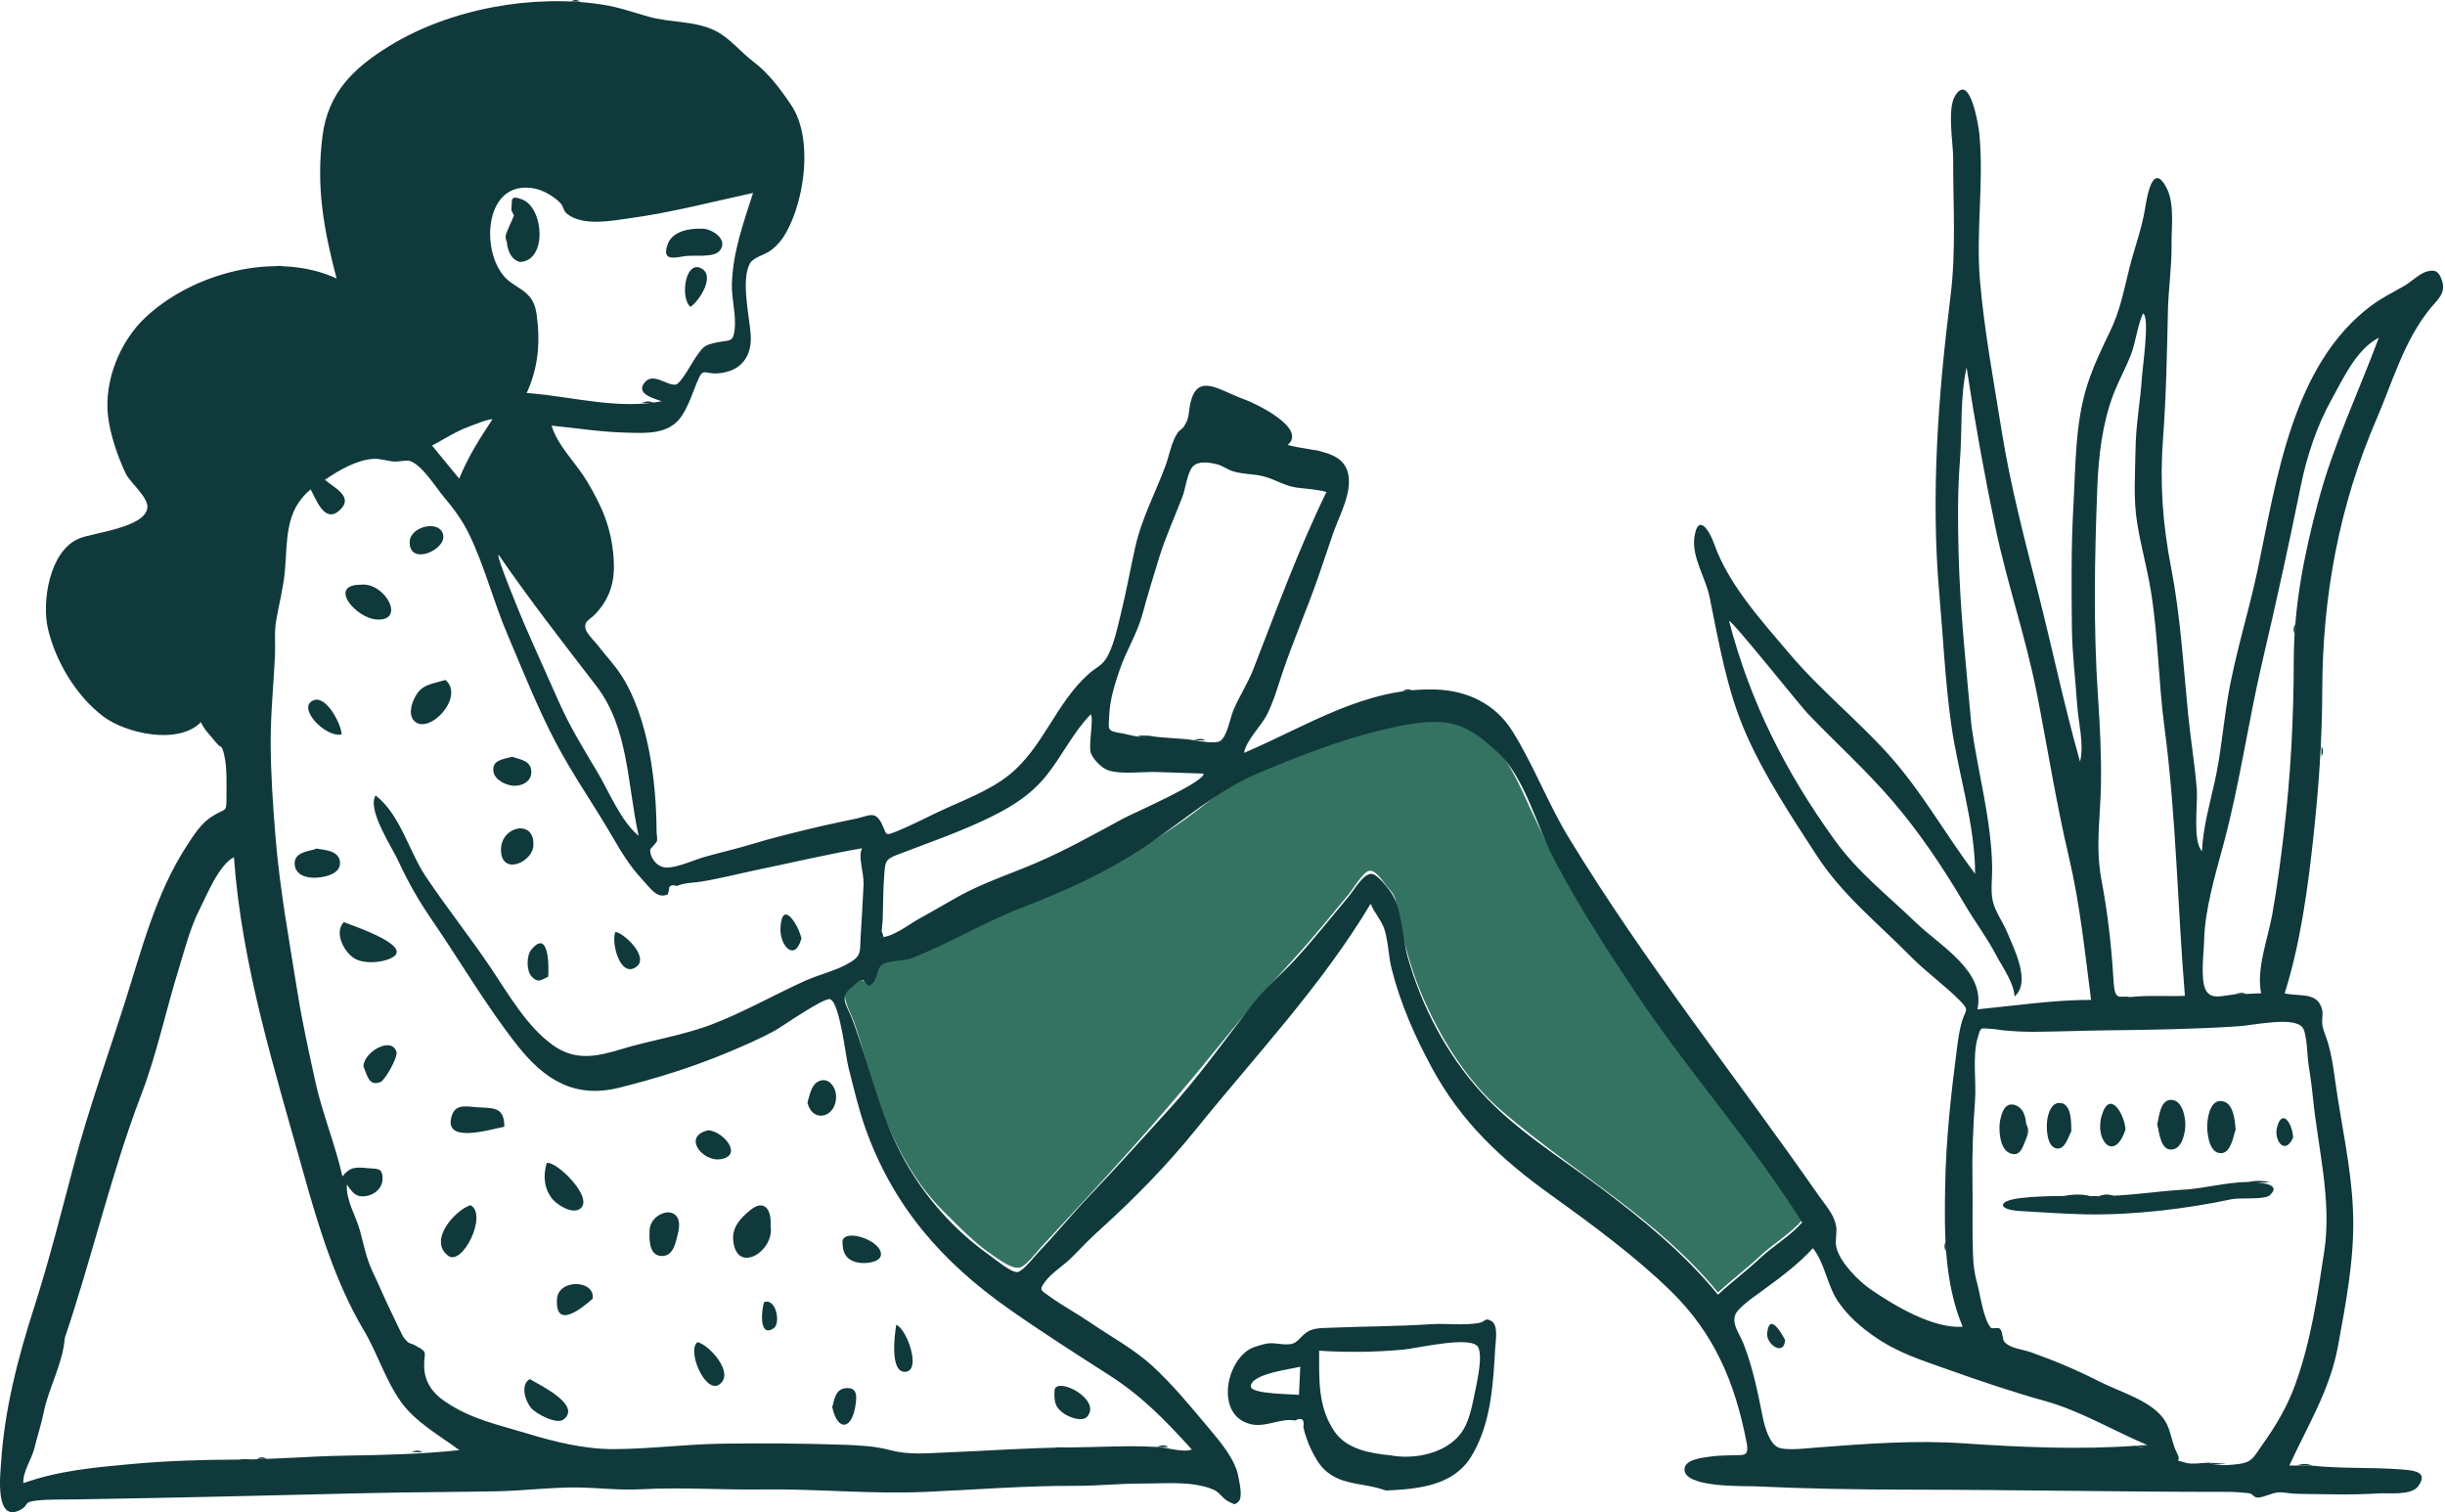 <svg width="249" height="154" viewBox="0 0 249 154" fill="none" xmlns="http://www.w3.org/2000/svg">
<path fill-rule="evenodd" clip-rule="evenodd" d="M183.538 124.258C182.359 125.621 180.618 126.633 179.283 127.879C177.88 129.188 176.358 130.332 174.961 131.626C168.799 124.094 160.357 119.476 153.045 113.226C149.578 110.263 147.024 106.244 145.154 102.119C144.196 100.005 143.488 97.829 142.934 95.576C142.685 94.561 142.441 93.55 142.277 92.522C142.08 91.276 142.029 91.17 141.189 90.198C140.827 89.779 140.126 88.557 139.418 88.692C138.821 88.805 137.731 90.62 137.354 91.069C135.542 93.225 133.785 95.447 131.877 97.519C128.958 100.691 126.301 103.812 123.591 107.174C118.047 114.051 112.067 120.526 106.033 126.997C105.585 127.477 104.542 128.884 103.899 129.074C103.117 129.303 101.846 128.344 101.059 127.808C99.158 126.515 97.66 124.913 96.036 123.309C92.865 120.18 90.718 115.787 89.274 111.608C88.41 109.106 87.848 106.513 86.955 104.019C86.584 102.98 85.741 101.703 86.169 100.798C86.296 100.528 87.107 99.811 87.393 99.757C87.731 99.692 88.295 100.155 88.413 100.123C89.535 99.816 88.912 98.642 89.58 98.01C89.958 97.651 91.882 97.704 92.457 97.506C94.558 96.786 96.443 95.411 98.429 94.59C106.744 91.155 115.16 87.813 122.338 82.204C124.2 80.749 125.437 79.656 127.658 78.716C129.903 77.766 132.16 76.918 134.45 76.089C136.471 75.357 138.503 74.672 140.59 74.147C142.848 73.58 146.05 72.861 148.305 73.592C152.735 75.026 154.165 78.675 155.929 82.525C158.315 87.734 161.201 92.663 164.329 97.457C170.346 106.681 177.665 114.959 183.538 124.258Z" fill="#347362"/>
<path fill-rule="evenodd" clip-rule="evenodd" d="M50.146 42.709C49.902 42.585 47.999 43.36 47.68 43.478C46.404 43.952 45.202 44.738 44 45.378C44.921 46.499 45.843 47.62 46.764 48.742C47.667 46.527 48.827 44.7 50.146 42.709ZM50.774 56.489C50.461 56.524 53.107 62.883 53.416 63.597C54.54 66.194 55.721 68.765 56.86 71.355C57.964 73.866 59.364 76.175 60.775 78.52C61.981 80.525 63.223 83.637 65.043 85.123C63.894 80.024 64.045 74.162 60.748 69.881C57.331 65.443 53.953 61.109 50.774 56.489ZM183.537 124.484C178.431 116.398 172.039 109.245 166.715 101.304C163.733 96.857 160.831 92.353 158.322 87.62C156.496 84.177 155.362 79.264 152.542 76.632C151.3 75.473 149.972 74.337 148.305 73.818C146.024 73.107 142.882 73.812 140.59 74.374C136.319 75.421 132.147 77.047 128.101 78.755C123.997 80.487 120.496 83.599 116.789 86.099C112.811 88.781 108.506 90.735 104.05 92.445C100.17 93.935 96.718 96.073 92.859 97.572C92.09 97.87 90.521 97.826 89.876 98.216C89.18 98.635 89.454 99.874 88.61 100.331C88.23 100.537 88.103 99.79 87.81 99.802C87.453 99.817 87.127 100.236 86.782 100.502C85.38 101.584 86.239 102.306 86.794 103.795C88.605 108.647 89.578 113.583 92.119 118.163C94.209 121.928 97.2 125.302 100.721 127.794C101.257 128.174 103.003 129.643 103.632 129.545C104.198 129.458 105.349 127.953 105.74 127.544C107.513 125.69 109.134 123.695 110.906 121.838C113.645 118.968 116.281 116.021 118.939 113.111C122.024 109.734 124.754 105.907 127.533 102.298C128.811 100.638 130.456 99.285 131.877 97.746C133.788 95.676 135.542 93.451 137.354 91.295C137.902 90.643 138.821 88.974 139.673 88.993C140.27 89.007 141.322 90.413 141.635 90.853C142.796 92.491 142.79 95.448 143.368 97.492C144.776 102.477 147.316 107.345 150.8 111.191C154.264 115.016 158.701 117.736 162.798 120.81C167.236 124.141 171.441 127.55 174.961 131.852C176.358 130.559 177.88 129.414 179.282 128.105C180.618 126.859 182.359 125.847 183.537 124.484ZM117.81 147.36C118.803 147.37 120.484 147.981 121.372 147.613C118.738 144.698 116.319 142.197 112.986 140.062C109.528 137.845 106.081 135.648 102.722 133.284C95.952 128.519 90.973 122.869 88.145 114.934C87.417 112.891 86.929 110.748 86.396 108.647C86.109 107.516 85.537 102.224 84.567 101.767C83.992 101.496 79.665 104.537 78.98 104.916C77.377 105.802 75.768 106.49 74.111 107.183C70.549 108.675 66.877 109.812 63.1 110.762C58.572 111.901 55.487 110.017 52.682 106.457C49.499 102.419 46.854 97.863 43.944 93.623C42.621 91.694 41.525 89.768 40.547 87.641C39.908 86.249 37.371 82.494 38.248 81.011C40.748 82.915 41.648 86.7 43.352 89.25C45.475 92.427 47.868 95.422 50.002 98.597C51.796 101.266 53.627 104.5 56.279 106.419C58.611 108.107 60.826 107.588 63.336 106.829C66.378 105.91 69.531 105.457 72.513 104.317C75.739 103.084 78.791 101.334 81.939 99.907C83.406 99.241 85.163 98.863 86.546 98.033C87.738 97.319 87.56 96.942 87.647 95.42C87.75 93.645 87.868 91.868 87.946 90.091C87.999 88.897 87.353 87.279 87.791 86.387C84.218 87.007 80.725 87.837 77.177 88.571C75.234 88.973 73.36 89.47 71.398 89.785C70.65 89.906 69.627 89.902 68.957 90.228C68.422 90.075 68.15 90.172 68.14 90.521C68.114 90.71 68.074 90.897 68.018 91.08C66.922 91.578 66.285 90.509 65.335 89.484C64.162 88.218 63.284 86.793 62.423 85.305C60.499 81.98 58.282 78.853 56.502 75.434C54.688 71.949 53.214 68.218 51.675 64.602C50.264 61.285 49.361 57.697 47.801 54.458C47.105 53.012 46.223 51.817 45.193 50.596C44.343 49.588 43.035 47.414 41.766 46.951C41.431 46.828 40.552 47.034 40.17 47.007C39.41 46.953 38.733 46.674 37.956 46.735C36.272 46.867 34.436 47.931 33.091 48.867C33.96 49.642 36.135 50.584 34.573 51.981C33.057 53.336 32.219 50.905 31.641 49.839C28.916 52.077 29.31 55.161 28.996 58.322C28.831 59.973 28.399 61.598 28.12 63.223C27.919 64.393 28.06 65.603 28.002 66.798C27.856 69.833 27.551 72.738 27.565 75.731C27.581 78.93 27.799 82.019 28.055 85.195C28.486 90.541 29.473 95.889 30.32 101.193C30.796 104.175 31.448 107.071 32.081 110.005C32.799 113.334 34.128 116.487 34.873 119.807C35.632 118.842 36.203 118.838 37.431 118.965C38.375 119.064 39.009 118.839 38.954 120.15C38.918 121 38.168 121.649 37.338 121.798C36.256 121.991 35.889 121.451 35.331 120.632C35.2 122.184 36.244 123.807 36.657 125.323C37.048 126.759 37.307 128.167 37.963 129.542C38.604 130.884 39.152 132.207 39.801 133.535C40.099 134.146 40.378 134.767 40.68 135.377C40.833 135.686 41.013 136.111 41.24 136.371C41.775 136.981 41.69 136.686 42.315 137.033C43.678 137.79 43.166 137.601 43.198 139.164C43.229 140.706 44.02 141.839 45.288 142.706C47.978 144.545 50.632 145.057 53.69 145.986C56.54 146.852 59.541 147.595 62.559 147.578C66.254 147.557 69.901 147.072 73.597 147.023C77.674 146.969 81.79 146.992 85.859 147.132C87.535 147.19 89.092 147.265 90.71 147.693C92.589 148.19 94.407 147.993 96.344 147.918C100.476 147.757 104.75 147.437 108.828 147.409C111.765 147.388 114.863 147.183 117.81 147.36ZM224.956 148.962C225.691 149.35 227.338 149.19 228.076 149.083C229.377 148.893 229.516 148.377 230.342 147.217C231.762 145.22 232.916 143.307 233.752 140.993C235.351 136.564 236.005 132.033 236.707 127.4C237.487 122.253 236.062 116.917 235.552 111.804C235.435 110.631 235.275 109.469 235.089 108.305C234.979 107.609 234.95 105.241 234.492 104.639C233.612 103.481 229.52 104.415 227.911 104.52C223.42 104.813 218.9 104.882 214.412 104.932C212.019 104.96 209.612 105.06 207.243 105.078C206.154 105.087 205.09 105.033 203.998 104.927C203.633 104.892 203.276 104.808 202.908 104.787C201.648 104.718 201.743 104.535 201.417 105.651C200.847 107.605 201.286 110.092 201.136 112.12C200.936 114.831 200.827 117.581 200.877 120.297C200.923 122.808 200.837 125.312 200.931 127.828C200.97 128.87 201.084 129.72 201.359 130.715C201.67 131.84 202.011 134.468 202.785 135.246C202.873 135.335 203.531 135.128 203.706 135.349C203.975 135.689 203.926 136.409 204.11 136.628C204.708 137.34 205.944 137.396 206.84 137.716C209.3 138.593 211.556 139.545 213.874 140.728C215.945 141.784 219.285 142.684 220.53 144.768C221.101 145.724 221.178 146.984 221.703 147.97C222.301 149.093 221.105 148.506 222.569 148.962C223.229 149.167 224.28 148.962 224.956 148.962ZM6.598 136.259C6.412 138.852 4.951 141.323 4.442 143.873C4.204 145.067 3.801 146.241 3.521 147.428C3.253 148.567 2.283 149.915 2.382 151.042C5.959 149.768 9.582 149.447 13.321 149.103C16.864 148.778 20.608 148.648 24.122 148.646C27.702 148.644 31.531 148.295 35.218 148.241C39.073 148.184 42.987 148.084 46.787 147.684C44.8 146.213 42.314 144.831 40.847 142.783C39.252 140.557 38.423 137.769 37.02 135.42C34.204 130.707 32.413 124.859 30.937 119.564C27.957 108.874 24.626 98.382 23.823 87.294C22.296 88.077 21.083 91.112 20.318 92.624C19.342 94.553 18.831 96.645 18.196 98.696C16.889 102.921 15.985 107.301 14.384 111.486C11.326 119.485 9.36 128.104 6.598 136.259ZM200.78 73.958C201.442 78.739 202.829 83.582 202.883 88.42C202.894 89.484 202.714 90.667 202.936 91.716C203.173 92.837 203.943 93.827 204.388 94.892C205.094 96.583 206.883 100.048 205.158 101.48C205.123 100.121 203.879 98.395 203.253 97.206C202.308 95.415 201.067 93.778 200.044 92.031C197.901 88.375 195.499 84.798 192.737 81.575C190.048 78.436 186.947 75.651 184.095 72.662C183.238 71.763 176.363 63.118 176.089 63.239C178.222 71.463 181.847 78.619 186.808 85.504C189.241 88.88 192.16 91.101 195.121 93.961C197.587 96.342 202.234 98.889 201.382 102.791C205.236 102.42 209.066 101.828 212.955 101.828C212.316 96.905 211.826 92.06 210.684 87.218C209.387 81.72 208.509 76.057 207.412 70.51C206.293 64.848 204.394 59.365 203.212 53.713C202.081 48.301 201.109 42.898 200.28 37.426C199.595 40.458 199.848 43.789 199.604 46.883C199.356 50.044 199.38 53.147 199.463 56.326C199.616 62.232 200.245 68.066 200.78 73.958ZM217.483 45.801C217.505 43.273 217.995 40.78 218.146 38.258C218.192 37.484 218.963 32.205 218.244 31.93C217.653 33.218 217.515 34.867 216.979 36.219C216.442 37.57 215.725 38.857 215.21 40.217C214.096 43.163 213.711 46.497 213.591 49.63C213.319 56.715 213.179 63.785 213.655 70.871C213.859 73.908 214.016 76.95 213.96 79.993C213.899 83.341 213.386 86.248 214.008 89.569C214.625 92.857 215.012 96.132 215.217 99.469C215.362 101.811 215.419 101.645 217.654 101.48C219.267 101.361 220.896 101.488 222.511 101.414C221.756 92.287 221.632 83.141 220.426 74.049C219.81 69.41 219.794 64.705 219.029 60.083C218.649 57.788 218.012 55.538 217.645 53.24C217.252 50.772 217.446 48.288 217.483 45.801ZM54.095 40.057C58.397 40.43 62.972 41.716 67.381 40.867C66.654 40.572 64.752 40.166 65.608 39.005C66.479 37.823 67.945 39.322 68.813 39.167C69.348 39.072 70.531 36.834 70.861 36.371C71.61 35.318 71.7 35.135 73.046 34.865C74.35 34.604 74.646 34.887 74.811 33.59C75.001 32.099 74.485 30.423 74.536 28.898C74.646 25.615 75.705 22.736 76.691 19.648C72.503 20.559 68.408 21.64 64.127 22.227C62.296 22.478 59.449 23.057 57.786 21.812C57.353 21.489 57.423 21.052 57.069 20.677C56.475 20.048 55.375 19.397 54.533 19.218C49.354 18.115 48.849 25.498 51.444 28.261C52.094 28.954 52.998 29.296 53.664 29.93C54.553 30.776 54.626 31.667 54.755 32.959C54.998 35.38 54.668 37.811 53.635 40.027L54.095 40.057ZM116.946 74.914C118.475 75.204 120.071 75.138 121.603 75.385C122.148 75.473 123.781 75.78 124.26 75.462C124.991 74.975 125.251 73.192 125.597 72.362C126.205 70.901 127.065 69.627 127.645 68.14C130.014 62.066 132.224 55.967 135.09 50.1C133.991 49.814 133.148 49.803 132.041 49.655C130.888 49.502 129.842 48.82 128.742 48.527C127.697 48.248 126.601 48.319 125.565 47.995C124.994 47.817 124.504 47.421 123.942 47.282C123.045 47.062 121.998 46.933 121.465 47.522C120.918 48.125 120.726 49.781 120.429 50.561C119.637 52.639 118.716 54.645 118.053 56.77C117.454 58.688 116.885 60.585 116.358 62.519C115.801 64.562 114.703 66.245 114.035 68.197C113.526 69.682 113.046 71.2 112.97 72.783C112.896 74.329 112.671 74.427 114.216 74.674C114.996 74.798 116.212 75.262 116.946 74.914ZM217.543 147.229C217.941 147.415 218.316 147.39 218.669 147.155C215.216 145.697 211.858 143.675 208.256 142.674C204.878 141.736 201.594 140.615 198.339 139.459C195.694 138.52 193.316 137.789 190.925 136.137C189.473 135.134 188.184 134.006 187.187 132.54C186.076 130.908 185.829 128.586 184.627 127.116C183.003 128.899 181.097 130.248 179.176 131.665C178.512 132.155 176.918 133.223 176.691 133.982C176.404 134.939 177.172 135.854 177.552 136.823C178.525 139.303 179.001 141.782 179.529 144.36C179.74 145.393 180.197 146.947 181.046 147.38C181.819 147.774 184.058 147.487 185.02 147.414C190.038 147.034 194.967 146.645 200.016 146.991C205.729 147.383 211.845 147.653 217.543 147.229ZM227.566 101.271C228.478 101.275 229.369 101.161 230.277 101.161C229.753 98.711 230.979 95.542 231.414 93.098C231.9 90.363 232.271 87.535 232.595 84.779C233.279 78.973 233.588 73.237 233.597 67.389C233.606 61.729 234.636 56.557 236.079 51.117C237.629 45.274 240.166 40.02 242.264 34.385C239.963 35.602 238.689 38.448 237.48 40.625C235.951 43.377 234.933 46.423 234.308 49.513C233.104 55.472 231.783 61.45 230.393 67.399C228.946 73.594 228.096 79.846 226.438 85.99C225.63 88.987 224.531 92.673 224.469 95.763C224.444 97.041 224.059 99.718 224.638 100.828C225.18 101.867 226.378 101.377 227.566 101.271ZM89.897 93.585C89.849 94.221 89.804 94.826 89.691 95.455C90.954 95.443 92.554 94.132 93.637 93.544C94.957 92.827 96.279 92.036 97.57 91.316C100.062 89.924 102.891 89.007 105.552 87.864C108.609 86.551 111.419 84.965 114.342 83.384C115.363 82.832 122.702 79.65 122.579 78.781C120.967 78.728 119.356 78.674 117.745 78.621C116.364 78.575 114.224 78.887 112.901 78.46C112.177 78.226 111.364 77.365 111.09 76.69C110.82 76.022 111.428 72.952 111.074 72.757C109.271 74.598 108.137 77.045 106.525 79.031C104.743 81.226 102.441 82.508 99.904 83.674C97.102 84.963 94.202 85.96 91.338 87.064C90.131 87.53 90.155 87.796 90.05 89.12C89.932 90.6 89.945 92.101 89.897 93.585ZM235.498 149.263C238.535 149.589 241.648 149.403 244.709 149.658C245.823 149.75 247.367 149.888 246.246 151.382C245.541 152.324 243.28 152.022 242.255 152.087C239.502 152.262 236.587 152.168 233.828 152.127C233.247 152.119 232.605 151.946 232.018 151.985C231.341 152.03 230.529 152.517 229.911 152.514C229.531 152.511 229.394 152.11 229.066 152.073C228.35 151.993 227.635 151.934 226.914 151.934C216.009 151.936 205.253 151.717 194.375 151.706C189.173 151.7 183.888 151.61 178.688 151.366C177.596 151.315 171.378 151.538 171.551 149.572C171.639 148.559 173.668 148.417 174.409 148.309C174.958 148.23 175.527 148.242 176.077 148.213C177.538 148.134 178.178 148.486 177.87 146.887C176.701 140.825 174.606 135.814 170.131 131.455C166.472 127.891 162.066 124.658 157.922 121.681C152.889 118.067 148.807 114.266 145.819 108.735C144.075 105.506 142.614 102.204 141.718 98.633C141.395 97.348 141.387 95.887 140.992 94.649C140.688 93.695 139.995 93.028 139.587 92.04C134.58 100.403 127.944 107.399 121.86 114.939C118.952 118.542 115.636 121.963 112.162 125.097C111.131 126.027 110.17 126.998 109.207 127.999C108.403 128.836 107.125 129.581 106.445 130.51C105.794 131.402 105.954 131.359 106.946 132.067C108.258 133.003 109.703 133.78 111.035 134.692C113.165 136.151 115.489 137.383 117.393 139.138C119.452 141.036 121.251 143.235 123.051 145.376C124.251 146.802 125.825 148.633 126.127 150.437C126.227 151.034 126.606 152.51 126.105 152.947C125.677 153.32 125.72 153.178 125.189 152.951C124.493 152.652 124.288 151.967 123.437 151.641C121.261 150.805 118.628 151.092 116.364 151.082C114.099 151.072 111.815 151.326 109.551 151.317C104.38 151.296 99.32 151.714 94.152 151.939C88.662 152.178 83.106 151.605 77.634 151.686C73.581 151.746 69.419 151.443 65.253 151.668C63.11 151.784 61.006 151.516 58.917 151.486C56.181 151.447 53.372 151.819 50.613 151.872C46.085 151.959 41.612 151.959 37.057 152.067C27.257 152.302 17.511 152.544 7.705 152.699C6.397 152.72 4.966 152.676 3.673 152.823C2.301 152.98 3.009 153.271 2.068 153.765C-0.567 155.147 0.041 150.023 0.105 149.015C0.443 143.614 1.814 138.318 3.462 133.19C5.025 128.327 6.294 123.238 7.618 118.269C9.067 112.832 10.955 107.617 12.67 102.233C14.427 96.716 15.857 90.983 19.048 86.093C19.774 84.979 20.525 83.78 21.695 83.078C23.005 82.291 23.061 82.751 23.06 81.31C23.06 79.953 23.143 78.14 22.823 76.845C22.534 75.675 22.578 76.369 21.927 75.529C21.396 74.845 20.841 74.378 20.461 73.548C18.124 75.918 12.774 74.668 10.516 72.961C7.752 70.872 5.647 67.349 4.875 63.993C4.256 61.298 5.016 56.161 7.999 54.865C9.453 54.233 14.794 53.756 15.008 51.697C15.118 50.634 13.238 49.139 12.804 48.225C12 46.532 11.229 44.28 11.005 42.424C10.569 38.802 12.213 34.751 14.833 32.304C19.639 27.815 28.095 25.511 34.277 28.359C32.97 23.369 32.182 19.064 32.84 13.873C33.406 9.401 36.045 6.899 39.676 4.671C45.871 0.87 54.297 -0.631 61.381 0.474C62.991 0.726 64.535 1.265 66.026 1.693C68.192 2.316 70.784 2.109 72.829 3.121C74.311 3.854 75.437 5.316 76.739 6.291C78.259 7.431 79.522 9.131 80.578 10.703C82.837 14.065 81.954 20.305 80.064 23.68C79.658 24.404 79.157 25.013 78.487 25.507C77.788 26.021 76.724 26.181 76.364 26.848C75.442 28.556 76.332 32.254 76.454 34.1C76.598 36.243 75.514 37.853 73.083 38.024C71.677 38.123 71.632 37.308 70.959 38.986C70.523 40.074 70.126 41.259 69.497 42.257C68.199 44.312 65.821 44.112 63.655 44.056C61.148 43.991 58.678 43.595 56.169 43.345C56.832 45.468 58.645 47.116 59.778 49.007C61.309 51.565 62.231 53.685 62.48 56.665C62.671 58.955 62.259 60.763 60.692 62.467C60.043 63.173 59.468 63.207 59.63 64.021C59.728 64.517 60.586 65.336 60.89 65.732C61.693 66.78 62.626 67.742 63.333 68.862C66.055 73.168 66.858 79.732 66.865 84.745C66.865 84.975 66.988 85.464 66.886 85.702C66.811 85.877 66.24 86.434 66.232 86.481C66.12 87.126 66.749 88.231 67.735 88.34C68.771 88.455 70.668 87.59 71.631 87.306C73.173 86.852 74.744 86.516 76.282 86.049C78.767 85.296 81.24 84.694 83.766 84.103C84.907 83.837 86.055 83.615 87.2 83.365C88.504 83.081 89.11 82.532 89.784 83.859C90.361 84.998 90.002 85.204 91.401 84.631C92.79 84.06 94.147 83.354 95.504 82.71C97.896 81.576 100.744 80.564 102.808 78.889C106.249 76.094 107.524 71.644 110.818 68.679C111.735 67.853 112.283 67.838 112.862 66.695C113.483 65.471 113.803 63.901 114.13 62.584C114.701 60.278 115.108 57.964 115.627 55.66C116.273 52.79 117.668 50.191 118.687 47.454C119.084 46.387 119.289 45.032 119.93 44.073C120.099 43.819 120.423 43.676 120.556 43.465C121.011 42.743 121.006 42.545 121.124 41.676C121.676 37.617 124.099 39.752 126.747 40.683C127.862 41.075 133.16 43.619 131.137 45.31C133.548 46.01 137.41 45.63 137.378 49.086C137.361 50.856 136.302 52.75 135.734 54.407C135.229 55.879 134.741 57.356 134.228 58.825C133.105 62.044 131.742 65.166 130.645 68.394C130.146 69.866 129.733 71.371 129.038 72.76C128.424 73.985 126.938 75.335 126.694 76.674C133.119 73.933 139.064 69.97 146.256 70.222C149.405 70.333 152.263 71.657 154.002 74.426C156.183 77.896 157.618 81.782 159.749 85.285C167.502 98.027 176.75 109.604 185.261 121.818C185.915 122.757 186.756 123.645 186.982 124.805C187.13 125.561 186.843 126.318 187.021 127.045C187.389 128.556 189.249 130.443 190.511 131.311C192.929 132.975 196.86 135.323 199.877 135.115C197.983 130.564 198.009 125.578 198.097 120.723C198.18 116.112 198.679 111.537 199.27 106.973C199.404 105.941 199.521 104.984 199.818 103.983C200.158 102.835 200.626 102.943 199.606 101.911C198.036 100.322 196.168 99.014 194.586 97.405C191.163 93.926 187.654 91.198 184.96 87.043C182.398 83.091 179.695 79.025 177.798 74.697C175.846 70.241 175.065 65.483 174.096 60.765C173.703 58.85 172.269 56.712 172.557 54.713C172.921 52.186 174.093 54.026 174.57 55.386C176.025 59.537 179.434 63.252 182.257 66.591C185.307 70.197 189.037 73.215 192.221 76.716C195.688 80.53 198.063 84.913 201.146 88.984C201.146 83.931 199.421 78.787 198.715 73.789C198.094 69.39 197.899 64.977 197.507 60.559C196.616 50.523 197.386 40.192 198.636 30.228C199.231 25.495 198.894 20.875 198.912 16.126C198.917 14.615 198.292 11.132 199.089 9.791C200.616 7.222 201.507 12.839 201.584 13.676C202.046 18.665 201.218 23.598 201.641 28.565C202.083 33.752 203.042 38.793 203.858 43.92C204.743 49.472 206.182 54.898 207.561 60.343C209.008 66.059 210.225 71.896 211.834 77.567C212.268 75.784 211.659 73.594 211.539 71.779C211.367 69.181 211.032 66.582 211.003 63.977C210.957 59.825 210.924 55.597 211.159 51.465C211.391 47.392 211.321 43.124 212.57 39.2C213.163 37.337 214.032 35.52 214.883 33.766C215.933 31.602 216.304 29.505 216.885 27.204C217.383 25.233 218.111 23.315 218.443 21.305C218.649 20.055 219.224 16.365 220.656 19.161C221.486 20.783 221.127 23.189 221.151 24.932C221.18 27.167 220.838 29.34 220.786 31.565C220.684 35.932 220.61 40.293 220.285 44.652C219.943 49.225 220.241 53.324 221.111 57.83C222.064 62.763 222.342 67.706 222.836 72.699C223.09 75.277 223.519 77.841 223.727 80.422C223.836 81.789 223.274 85.71 224.254 86.683C224.348 84.315 225.027 81.945 225.541 79.638C226.151 76.904 226.397 74.031 226.846 71.258C227.573 66.766 228.984 62.476 229.918 58.034C231.843 48.878 233.442 37.11 241.507 31.117C242.563 30.333 243.722 29.754 244.863 29.109C245.509 28.743 246.469 27.798 247.208 27.633C248.014 27.453 248.351 27.593 248.678 28.529C249.134 29.833 248.3 30.443 247.521 31.39C244.828 34.669 243.677 38.872 242.013 42.717C238.204 51.522 236.519 60.809 236.5 70.327C236.49 75.309 236.146 80.115 235.615 85.067C235.043 90.397 234.29 96.033 232.671 101.16C234.295 101.524 236.057 100.981 236.498 102.869C236.606 103.333 236.41 103.881 236.53 104.485C236.646 105.071 236.926 105.655 237.092 106.232C237.434 107.425 237.616 108.603 237.782 109.828C238.426 114.564 239.531 119.069 239.649 123.87C239.757 128.309 238.888 132.806 238.088 137.159C237.281 141.544 234.968 145.282 233.146 149.247C233.93 149.247 234.714 149.255 235.498 149.263Z" fill="#10393B"/>
<path fill-rule="evenodd" clip-rule="evenodd" d="M132.419 139.184C131.556 139.428 127.386 139.889 127.387 141.198C127.387 141.982 131.551 141.967 132.288 142.052C132.332 141.096 132.376 140.14 132.419 139.184ZM141.624 148.213C144.027 148.67 147.288 148.027 148.825 145.909C149.542 144.919 149.883 143.414 150.117 142.232C150.34 141.107 151.029 138.297 150.56 137.242C149.984 135.946 144.463 137.3 142.856 137.449C140.051 137.708 137.15 137.739 134.343 137.556C134.343 140.454 134.195 143.279 135.9 145.773C137.129 147.573 139.439 147.998 141.624 148.213ZM141.141 151.793C138.53 150.837 135.789 151.458 134.088 148.655C133.657 147.944 133.294 147.18 133.033 146.39C132.905 146.044 132.806 145.689 132.736 145.326C132.868 144.545 132.582 144.325 131.877 144.665C130.493 144.396 128.976 145.346 127.518 145.066C123.983 144.387 124.625 139.323 126.997 137.57C127.466 137.223 127.934 137.127 128.471 136.956C129.653 136.579 130.294 137 131.375 136.893C132.25 136.806 132.49 135.889 133.429 135.486C134.044 135.222 134.898 135.242 135.545 135.215C138.929 135.076 142.324 135.078 145.73 134.857C147.318 134.754 149.033 135.006 150.589 134.734C151.318 134.607 151.213 134.122 151.903 134.548C152.617 134.988 152.309 136.617 152.273 137.267C152.064 141.023 151.841 145.051 149.829 148.334C147.988 151.339 144.366 151.646 141.141 151.793Z" fill="#10393B"/>
<path fill-rule="evenodd" clip-rule="evenodd" d="M3.253 152.828C4.093 152.819 4.933 152.81 5.77 152.801C4.929 152.81 4.091 152.819 3.253 152.828Z" fill="#10393B"/>
<path fill-rule="evenodd" clip-rule="evenodd" d="M236.505 72.746C236.504 71.939 236.502 71.132 236.5 70.326C236.502 71.134 236.503 71.94 236.505 72.746Z" fill="#10393B"/>
<path fill-rule="evenodd" clip-rule="evenodd" d="M22.825 76.059C22.823 76.845 22.82 77.631 22.817 78.415C22.82 77.629 22.822 76.844 22.825 76.059Z" fill="#10393B"/>
<path fill-rule="evenodd" clip-rule="evenodd" d="M92.65 151.937C93.318 151.938 93.987 151.938 94.652 151.94C93.982 151.939 93.316 151.938 92.65 151.937Z" fill="#10393B"/>
<path fill-rule="evenodd" clip-rule="evenodd" d="M52.071 151.776C52.74 151.778 53.408 151.78 54.073 151.783C53.404 151.781 52.737 151.778 52.071 151.776Z" fill="#10393B"/>
<path fill-rule="evenodd" clip-rule="evenodd" d="M198.185 119.133C198.156 119.663 198.126 120.193 198.097 120.723C198.126 120.192 198.156 119.662 198.185 119.133Z" fill="#10393B"/>
<path fill-rule="evenodd" clip-rule="evenodd" d="M235.498 149.263C234.982 149.258 234.465 149.252 233.949 149.247C234.468 149.031 234.984 149.04 235.498 149.263Z" fill="#10393B"/>
<path fill-rule="evenodd" clip-rule="evenodd" d="M189.646 151.612C190.017 151.606 190.387 151.601 190.755 151.594C190.383 151.6 190.014 151.606 189.646 151.612Z" fill="#10393B"/>
<path fill-rule="evenodd" clip-rule="evenodd" d="M236.304 79.293C236.313 78.891 236.322 78.49 236.332 78.091C236.322 78.492 236.313 78.892 236.304 79.293Z" fill="#10393B"/>
<path fill-rule="evenodd" clip-rule="evenodd" d="M201.641 28.565C201.61 28.151 201.58 27.738 201.549 27.325C201.58 27.739 201.61 28.152 201.641 28.565Z" fill="#10393B"/>
<path fill-rule="evenodd" clip-rule="evenodd" d="M236.487 74.325C236.492 73.91 236.497 73.496 236.502 73.083C236.497 73.498 236.492 73.911 236.487 74.325Z" fill="#10393B"/>
<path fill-rule="evenodd" clip-rule="evenodd" d="M119.921 151.098C120.25 151.103 120.58 151.108 120.907 151.112C120.577 151.107 120.249 151.102 119.921 151.098Z" fill="#10393B"/>
<path fill-rule="evenodd" clip-rule="evenodd" d="M204.812 151.774C205.134 151.78 205.456 151.787 205.775 151.794C205.452 151.787 205.132 151.781 204.812 151.774Z" fill="#10393B"/>
<path fill-rule="evenodd" clip-rule="evenodd" d="M239.612 122.622C239.588 122.259 239.565 121.895 239.542 121.532C239.566 121.896 239.589 122.259 239.612 122.622Z" fill="#10393B"/>
<path fill-rule="evenodd" clip-rule="evenodd" d="M233.828 152.128C234.09 152.126 234.353 152.124 234.612 152.124C234.349 152.126 234.088 152.127 233.828 152.128Z" fill="#10393B"/>
<path fill-rule="evenodd" clip-rule="evenodd" d="M198.098 151.791C198.358 151.784 198.617 151.778 198.874 151.772C198.614 151.778 198.356 151.785 198.098 151.791Z" fill="#10393B"/>
<path fill-rule="evenodd" clip-rule="evenodd" d="M139.725 151.592C140.011 151.591 140.297 151.589 140.58 151.587C140.293 151.589 140.009 151.591 139.725 151.592Z" fill="#10393B"/>
<path fill-rule="evenodd" clip-rule="evenodd" d="M73.805 151.591C74.076 151.593 74.348 151.595 74.617 151.598C74.344 151.596 74.075 151.594 73.805 151.591Z" fill="#10393B"/>
<path fill-rule="evenodd" clip-rule="evenodd" d="M57.769 151.635C58.046 151.62 58.322 151.604 58.597 151.589C58.319 151.605 58.044 151.62 57.769 151.635Z" fill="#10393B"/>
<path fill-rule="evenodd" clip-rule="evenodd" d="M134.544 46.047C134.131 46.011 133.719 45.976 133.307 45.94C133.719 45.969 134.156 45.725 134.544 46.047Z" fill="#10393B"/>
<path fill-rule="evenodd" clip-rule="evenodd" d="M239.651 149.42C239.244 149.379 238.838 149.338 238.431 149.296C238.838 149.338 239.244 149.379 239.651 149.42Z" fill="#10393B"/>
<path fill-rule="evenodd" clip-rule="evenodd" d="M211.292 48.55C211.265 48.906 211.237 49.263 211.21 49.618C211.237 49.261 211.265 48.906 211.292 48.55Z" fill="#10393B"/>
<path fill-rule="evenodd" clip-rule="evenodd" d="M236.589 63.402C236.617 63.064 236.645 62.726 236.672 62.39C236.645 62.728 236.617 63.065 236.589 63.402Z" fill="#10393B"/>
<path fill-rule="evenodd" clip-rule="evenodd" d="M211.13 54.076C211.101 54.431 211.071 54.787 211.042 55.141C211.072 54.785 211.101 54.43 211.13 54.076Z" fill="#10393B"/>
<path fill-rule="evenodd" clip-rule="evenodd" d="M236.417 77.034C236.414 76.69 236.412 76.346 236.409 76.004C236.631 76.346 236.622 76.689 236.417 77.034Z" fill="#10393B"/>
<path fill-rule="evenodd" clip-rule="evenodd" d="M198.191 126.389C198.187 126.734 198.185 127.078 198.181 127.421C197.953 127.074 197.999 126.731 198.191 126.389Z" fill="#10393B"/>
<path fill-rule="evenodd" clip-rule="evenodd" d="M224.105 86.535C224.065 86.186 224.025 85.837 223.985 85.49C224.025 85.839 224.065 86.187 224.105 86.535Z" fill="#10393B"/>
<path fill-rule="evenodd" clip-rule="evenodd" d="M9.528 54.534C9.258 54.89 8.891 54.646 8.57 54.689C8.89 54.637 9.209 54.586 9.528 54.534Z" fill="#10393B"/>
<path fill-rule="evenodd" clip-rule="evenodd" d="M142.823 135.104C142.482 135.105 142.142 135.105 141.801 135.105C142.142 135.105 142.482 135.104 142.823 135.104Z" fill="#10393B"/>
<path fill-rule="evenodd" clip-rule="evenodd" d="M197.232 55.997C197.264 56.287 197.295 56.577 197.327 56.865C197.295 56.575 197.264 56.286 197.232 55.997Z" fill="#10393B"/>
<path fill-rule="evenodd" clip-rule="evenodd" d="M28.927 27.229C28.585 27.236 28.243 27.243 27.9 27.249C28.239 27.05 28.58 26.992 28.927 27.229Z" fill="#10393B"/>
<path fill-rule="evenodd" clip-rule="evenodd" d="M211.122 59.086C211.1 59.39 211.078 59.694 211.056 59.996C211.078 59.692 211.1 59.389 211.122 59.086Z" fill="#10393B"/>
<path fill-rule="evenodd" clip-rule="evenodd" d="M201.732 21.8C201.759 21.523 201.785 21.246 201.812 20.971C201.785 21.248 201.759 21.524 201.732 21.8Z" fill="#10393B"/>
<path fill-rule="evenodd" clip-rule="evenodd" d="M199.042 20.933C199.015 21.233 198.989 21.534 198.962 21.833C198.989 21.532 199.015 21.232 199.042 20.933Z" fill="#10393B"/>
<path fill-rule="evenodd" clip-rule="evenodd" d="M50.324 0.867C49.975 0.909 49.627 0.952 49.279 0.994C49.627 0.951 49.975 0.909 50.324 0.867Z" fill="#10393B"/>
<path fill-rule="evenodd" clip-rule="evenodd" d="M25.161 27.468C24.804 27.505 24.446 27.541 24.089 27.578C24.446 27.541 24.804 27.505 25.161 27.468Z" fill="#10393B"/>
<path fill-rule="evenodd" clip-rule="evenodd" d="M221.071 28.349C221.093 28.069 221.115 27.789 221.137 27.511C221.115 27.791 221.093 28.07 221.071 28.349Z" fill="#10393B"/>
<path fill-rule="evenodd" clip-rule="evenodd" d="M13.427 74.475C13.633 74.478 13.839 74.481 14.041 74.484C13.835 74.481 13.631 74.478 13.427 74.475Z" fill="#10393B"/>
<path fill-rule="evenodd" clip-rule="evenodd" d="M199.053 108.969C199.032 109.279 199.011 109.588 198.991 109.897C199.012 109.587 199.032 109.278 199.053 108.969Z" fill="#10393B"/>
<path fill-rule="evenodd" clip-rule="evenodd" d="M220.056 48.74C220.048 48.442 220.04 48.144 220.031 47.846C220.04 48.145 220.048 48.442 220.056 48.74Z" fill="#10393B"/>
<path fill-rule="evenodd" clip-rule="evenodd" d="M59.094 0.161C58.776 0.161 58.459 0.162 58.142 0.162C58.459 -0.057 58.776 -0.051 59.094 0.161Z" fill="#10393B"/>
<path fill-rule="evenodd" clip-rule="evenodd" d="M143.882 70.365C143.534 70.374 143.186 70.383 142.839 70.392C143.18 70.15 143.529 70.144 143.882 70.365Z" fill="#10393B"/>
<path fill-rule="evenodd" clip-rule="evenodd" d="M174.281 151.086C174.487 151.09 174.693 151.094 174.897 151.099C174.69 151.095 174.485 151.09 174.281 151.086Z" fill="#10393B"/>
<path fill-rule="evenodd" clip-rule="evenodd" d="M182.046 151.448C182.252 151.441 182.458 151.434 182.661 151.427C182.454 151.434 182.25 151.441 182.046 151.448Z" fill="#10393B"/>
<path fill-rule="evenodd" clip-rule="evenodd" d="M60.519 151.591C60.734 151.597 60.949 151.602 61.16 151.608C60.945 151.602 60.732 151.597 60.519 151.591Z" fill="#10393B"/>
<path fill-rule="evenodd" clip-rule="evenodd" d="M239.434 119.171C239.403 118.877 239.373 118.581 239.342 118.288C239.373 118.583 239.403 118.877 239.434 119.171Z" fill="#10393B"/>
<path fill-rule="evenodd" clip-rule="evenodd" d="M211.385 69.459C211.409 69.74 211.434 70.021 211.458 70.301C211.433 70.019 211.409 69.739 211.385 69.459Z" fill="#10393B"/>
<path fill-rule="evenodd" clip-rule="evenodd" d="M222.179 64.634C222.146 64.336 222.112 64.038 222.079 63.741C222.113 64.039 222.146 64.337 222.179 64.634Z" fill="#10393B"/>
<path fill-rule="evenodd" clip-rule="evenodd" d="M62.261 151.769C62.478 151.766 62.695 151.763 62.909 151.76C62.691 151.763 62.476 151.766 62.261 151.769Z" fill="#10393B"/>
<path fill-rule="evenodd" clip-rule="evenodd" d="M141.141 151.793C141.351 151.783 141.562 151.774 141.77 151.764C141.559 151.774 141.35 151.784 141.141 151.793Z" fill="#10393B"/>
<path fill-rule="evenodd" clip-rule="evenodd" d="M220.417 42.873C220.407 42.571 220.398 42.269 220.389 41.968C220.398 42.27 220.408 42.571 220.417 42.873Z" fill="#10393B"/>
<path fill-rule="evenodd" clip-rule="evenodd" d="M41.723 151.966C41.934 151.965 42.146 151.963 42.354 151.962C42.142 151.963 41.933 151.965 41.723 151.966Z" fill="#10393B"/>
<path fill-rule="evenodd" clip-rule="evenodd" d="M220.329 151.964C220.546 151.966 220.763 151.968 220.978 151.97C220.759 151.968 220.544 151.966 220.329 151.964Z" fill="#10393B"/>
<path fill-rule="evenodd" clip-rule="evenodd" d="M225.02 151.938C225.229 151.952 225.439 151.968 225.646 151.982C225.435 151.967 225.228 151.952 225.02 151.938Z" fill="#10393B"/>
<path fill-rule="evenodd" clip-rule="evenodd" d="M226.914 151.934C227.128 151.94 227.341 151.947 227.552 151.951C227.338 151.945 227.126 151.939 226.914 151.934Z" fill="#10393B"/>
<path fill-rule="evenodd" clip-rule="evenodd" d="M236.641 65.831C236.627 65.534 236.613 65.237 236.6 64.94C236.614 65.238 236.627 65.534 236.641 65.831Z" fill="#10393B"/>
<path fill-rule="evenodd" clip-rule="evenodd" d="M93.289 148.041C93.938 148.008 94.588 147.974 95.238 147.94C94.588 147.974 93.938 148.007 93.289 148.041Z" fill="#10393B"/>
<path fill-rule="evenodd" clip-rule="evenodd" d="M54.095 40.057C54.659 40.106 55.223 40.155 55.786 40.204C55.223 40.155 54.659 40.106 54.095 40.057Z" fill="#10393B"/>
<path fill-rule="evenodd" clip-rule="evenodd" d="M213.318 64.575C213.336 65.113 213.354 65.651 213.371 66.188C213.354 65.649 213.336 65.112 213.318 64.575Z" fill="#10393B"/>
<path fill-rule="evenodd" clip-rule="evenodd" d="M224.957 148.961C225.545 148.997 226.134 149.033 226.722 149.068C226.13 149.095 225.529 149.264 224.957 148.961Z" fill="#10393B"/>
<path fill-rule="evenodd" clip-rule="evenodd" d="M221.473 85.312C221.477 84.799 221.482 84.285 221.486 83.773C221.481 84.287 221.477 84.799 221.473 85.312Z" fill="#10393B"/>
<path fill-rule="evenodd" clip-rule="evenodd" d="M219.966 101.439C220.482 101.446 220.999 101.453 221.515 101.46C220.999 101.453 220.482 101.446 219.966 101.439Z" fill="#10393B"/>
<path fill-rule="evenodd" clip-rule="evenodd" d="M89.935 92.415C89.921 92.806 89.909 93.198 89.897 93.587C89.909 93.195 89.922 92.805 89.935 92.415Z" fill="#10393B"/>
<path fill-rule="evenodd" clip-rule="evenodd" d="M228.563 75.851C228.542 76.24 228.521 76.63 228.5 77.017C228.521 76.627 228.542 76.239 228.563 75.851Z" fill="#10393B"/>
<path fill-rule="evenodd" clip-rule="evenodd" d="M217.542 147.229C217.918 147.204 218.294 147.178 218.669 147.154C218.386 147.38 218.102 147.399 217.542 147.229Z" fill="#10393B"/>
<path fill-rule="evenodd" clip-rule="evenodd" d="M215.028 96.343C215.054 96.762 215.079 97.182 215.105 97.6C215.079 97.18 215.054 96.762 215.028 96.343Z" fill="#10393B"/>
<path fill-rule="evenodd" clip-rule="evenodd" d="M74.524 30.11C74.528 29.705 74.532 29.3 74.536 28.896C74.532 29.302 74.528 29.706 74.524 30.11Z" fill="#10393B"/>
<path fill-rule="evenodd" clip-rule="evenodd" d="M215.482 101.524L216.883 101.494C216.421 101.717 215.954 101.725 215.482 101.524Z" fill="#10393B"/>
<path fill-rule="evenodd" clip-rule="evenodd" d="M228.404 104.515C228.074 104.518 227.744 104.52 227.416 104.524C227.747 104.521 228.075 104.518 228.404 104.515Z" fill="#10393B"/>
<path fill-rule="evenodd" clip-rule="evenodd" d="M107.457 147.39C107.914 147.396 108.371 147.402 108.829 147.408C108.368 147.639 107.91 147.672 107.457 147.39Z" fill="#10393B"/>
<path fill-rule="evenodd" clip-rule="evenodd" d="M21.333 148.738C21.797 148.696 22.261 148.655 22.725 148.613C22.261 148.655 21.797 148.696 21.333 148.738Z" fill="#10393B"/>
<path fill-rule="evenodd" clip-rule="evenodd" d="M213.479 68.031C213.502 68.452 213.525 68.873 213.548 69.293C213.525 68.872 213.502 68.451 213.479 68.031Z" fill="#10393B"/>
<path fill-rule="evenodd" clip-rule="evenodd" d="M65.374 41.046C65.766 40.853 66.16 40.821 66.558 41.025C66.163 41.032 65.769 41.039 65.374 41.046Z" fill="#10393B"/>
<path fill-rule="evenodd" clip-rule="evenodd" d="M200.684 72.894C200.716 73.249 200.748 73.605 200.781 73.959C200.748 73.603 200.716 73.249 200.684 72.894Z" fill="#10393B"/>
<path fill-rule="evenodd" clip-rule="evenodd" d="M233.728 64.605C233.527 64.257 233.534 63.911 233.738 63.569C233.734 63.914 233.731 64.26 233.728 64.605Z" fill="#10393B"/>
<path fill-rule="evenodd" clip-rule="evenodd" d="M213.543 52.538C213.543 52.889 213.544 53.241 213.544 53.591C213.543 53.239 213.543 52.888 213.543 52.538Z" fill="#10393B"/>
<path fill-rule="evenodd" clip-rule="evenodd" d="M227.566 101.271C227.969 101.148 228.371 100.973 228.772 101.276C228.37 101.274 227.968 101.273 227.566 101.271Z" fill="#10393B"/>
<path fill-rule="evenodd" clip-rule="evenodd" d="M97.451 147.882C97.856 147.844 98.261 147.807 98.666 147.769C98.261 147.807 97.856 147.844 97.451 147.882Z" fill="#10393B"/>
<path fill-rule="evenodd" clip-rule="evenodd" d="M41.907 147.883C42.278 147.72 42.648 147.634 43.014 147.895C42.645 147.891 42.276 147.887 41.907 147.883Z" fill="#10393B"/>
<path fill-rule="evenodd" clip-rule="evenodd" d="M117.81 147.36C118.207 147.186 118.603 147.091 118.995 147.372C118.599 147.368 118.205 147.364 117.81 147.36Z" fill="#10393B"/>
<path fill-rule="evenodd" clip-rule="evenodd" d="M29.479 96.023C29.509 96.381 29.539 96.739 29.568 97.096C29.538 96.738 29.509 96.38 29.479 96.023Z" fill="#10393B"/>
<path fill-rule="evenodd" clip-rule="evenodd" d="M121.604 75.385C121.994 75.243 122.383 75.169 122.766 75.406C122.379 75.399 121.991 75.392 121.604 75.385Z" fill="#10393B"/>
<path fill-rule="evenodd" clip-rule="evenodd" d="M213.473 86.05C213.495 86.4 213.516 86.751 213.538 87.1C213.516 86.75 213.495 86.4 213.473 86.05Z" fill="#10393B"/>
<path fill-rule="evenodd" clip-rule="evenodd" d="M29.227 54.45C29.194 54.733 29.162 55.015 29.13 55.295C29.162 55.013 29.194 54.732 29.227 54.45Z" fill="#10393B"/>
<path fill-rule="evenodd" clip-rule="evenodd" d="M6.598 136.259C6.578 136.533 6.558 136.808 6.539 137.081C6.559 136.806 6.579 136.532 6.598 136.259Z" fill="#10393B"/>
<path fill-rule="evenodd" clip-rule="evenodd" d="M221.646 87.904C221.624 87.62 221.602 87.336 221.58 87.053C221.602 87.338 221.624 87.621 221.646 87.904Z" fill="#10393B"/>
<path fill-rule="evenodd" clip-rule="evenodd" d="M193.215 146.829C193.563 146.832 193.911 146.834 194.258 146.837C193.91 146.834 193.562 146.832 193.215 146.829Z" fill="#10393B"/>
<path fill-rule="evenodd" clip-rule="evenodd" d="M89.803 94.831C89.868 95.038 89.933 95.245 89.998 95.452C89.564 95.557 89.499 95.35 89.803 94.831Z" fill="#10393B"/>
<path fill-rule="evenodd" clip-rule="evenodd" d="M115.886 74.918C116.24 74.916 116.593 74.915 116.946 74.913C116.593 75.081 116.24 75.196 115.886 74.918Z" fill="#10393B"/>
<path fill-rule="evenodd" clip-rule="evenodd" d="M29.677 97.719C29.689 98.032 29.701 98.345 29.712 98.657C29.7 98.344 29.688 98.031 29.677 97.719Z" fill="#10393B"/>
<path fill-rule="evenodd" clip-rule="evenodd" d="M33.415 148.226C33.756 148.225 34.097 148.225 34.438 148.225C34.097 148.225 33.756 148.225 33.415 148.226Z" fill="#10393B"/>
<path fill-rule="evenodd" clip-rule="evenodd" d="M201.542 101.021C201.554 101.309 201.567 101.597 201.58 101.884C201.567 101.595 201.554 101.308 201.542 101.021Z" fill="#10393B"/>
<path fill-rule="evenodd" clip-rule="evenodd" d="M26.174 148.577C26.51 148.354 26.846 148.374 27.182 148.573C26.846 148.575 26.51 148.576 26.174 148.577Z" fill="#10393B"/>
<path fill-rule="evenodd" clip-rule="evenodd" d="M35.004 50.422C35.022 50.716 35.041 51.011 35.059 51.303C35.041 51.009 35.023 50.715 35.004 50.422Z" fill="#10393B"/>
<path fill-rule="evenodd" clip-rule="evenodd" d="M24.43 148.607C24.778 148.609 25.127 148.61 25.475 148.612C25.126 148.85 24.777 148.861 24.43 148.607Z" fill="#10393B"/>
<path fill-rule="evenodd" clip-rule="evenodd" d="M217.483 45.801C217.486 45.502 217.489 45.203 217.491 44.905C217.489 45.204 217.486 45.503 217.483 45.801Z" fill="#10393B"/>
<path fill-rule="evenodd" clip-rule="evenodd" d="M57.425 40.571C57.758 40.615 58.092 40.658 58.425 40.702C58.092 40.658 57.758 40.615 57.425 40.571Z" fill="#10393B"/>
<path fill-rule="evenodd" clip-rule="evenodd" d="M27.995 66.38C28 66.659 28.004 66.939 28.009 67.216C28.005 66.937 28 66.658 27.995 66.38Z" fill="#10393B"/>
<path fill-rule="evenodd" clip-rule="evenodd" d="M219.729 66.34C219.71 66.055 219.692 65.771 219.674 65.488C219.692 65.773 219.711 66.056 219.729 66.34Z" fill="#10393B"/>
<path fill-rule="evenodd" clip-rule="evenodd" d="M141.944 148.274C142.356 148.311 142.767 148.349 143.179 148.386C142.767 148.348 142.356 148.311 141.944 148.274Z" fill="#10393B"/>
<path fill-rule="evenodd" clip-rule="evenodd" d="M140.569 137.621C140.347 137.625 140.125 137.628 139.904 137.633C140.127 137.63 140.348 137.625 140.569 137.621Z" fill="#10393B"/>
<path fill-rule="evenodd" clip-rule="evenodd" d="M140.588 148.111C140.933 148.145 141.279 148.179 141.624 148.213C141.279 148.179 140.933 148.145 140.588 148.111Z" fill="#10393B"/>
<path fill-rule="evenodd" clip-rule="evenodd" d="M78.474 124.868C78.924 127.405 74.98 129.887 74.667 126.28C74.553 124.961 75.435 124.033 76.423 123.227C77.825 122.083 78.608 123.178 78.474 124.868Z" fill="#10393B"/>
<path fill-rule="evenodd" clip-rule="evenodd" d="M35.006 93.908C35.935 94.289 43.033 96.602 39.346 97.765C38.37 98.073 36.895 98.119 36.049 97.576C35.031 96.923 34.005 94.997 35.006 93.908Z" fill="#10393B"/>
<path fill-rule="evenodd" clip-rule="evenodd" d="M36.752 59.544C39.162 59.265 41.381 63.222 38.411 63.093C36.249 62.999 33.342 59.544 36.752 59.544Z" fill="#10393B"/>
<path fill-rule="evenodd" clip-rule="evenodd" d="M45.371 69.246C47.383 71.002 43.654 74.93 42.173 73.409C41.417 72.633 42.115 70.96 42.739 70.31C43.379 69.643 44.518 69.518 45.371 69.246Z" fill="#10393B"/>
<path fill-rule="evenodd" clip-rule="evenodd" d="M51.36 114.75C50.173 114.938 44.95 116.645 46.039 113.545C46.455 112.363 47.613 112.714 48.672 112.768C50.38 112.855 51.36 112.773 51.36 114.75Z" fill="#10393B"/>
<path fill-rule="evenodd" clip-rule="evenodd" d="M47.92 122.734C49.698 123.685 47.099 129.008 45.625 127.876C43.581 126.304 46.377 123.212 47.92 122.734Z" fill="#10393B"/>
<path fill-rule="evenodd" clip-rule="evenodd" d="M55.674 118.455C56.538 118.102 60.614 122.022 59.062 123.113C58.267 123.672 56.761 122.713 56.281 122.136C55.383 121.052 55.301 119.715 55.674 118.455Z" fill="#10393B"/>
<path fill-rule="evenodd" clip-rule="evenodd" d="M32.161 86.413C33.044 86.558 34.57 86.604 34.627 87.846C34.677 88.937 33.309 89.291 32.346 89.376C31.346 89.465 30.023 89.183 30.004 87.926C29.984 86.571 32.129 86.652 32.161 86.413Z" fill="#10393B"/>
<path fill-rule="evenodd" clip-rule="evenodd" d="M53.95 140.445C54.891 141.016 59.281 143.073 57.399 144.559C56.695 145.115 54.561 143.967 54.08 143.383C53.507 142.686 52.947 141.054 53.95 140.445Z" fill="#10393B"/>
<path fill-rule="evenodd" clip-rule="evenodd" d="M66.152 125.52C66.016 123.25 69.846 122.346 69.052 125.569C68.828 126.477 68.612 127.856 67.488 127.909C66.16 127.972 66.112 126.401 66.152 125.52Z" fill="#10393B"/>
<path fill-rule="evenodd" clip-rule="evenodd" d="M54.32 86.039C54.346 87.762 51.046 89.281 51.021 86.551C50.998 84.111 54.443 83.397 54.32 86.039Z" fill="#10393B"/>
<path fill-rule="evenodd" clip-rule="evenodd" d="M52.141 77.069C52.954 77.331 54.034 77.466 54.106 78.499C54.182 79.593 53.166 80.079 52.252 80.018C51.503 79.968 50.394 79.413 50.257 78.6C50.058 77.406 51.223 77.328 52.141 77.069Z" fill="#10393B"/>
<path fill-rule="evenodd" clip-rule="evenodd" d="M37.02 108.602C37.006 107.181 39.854 105.473 40.379 107.122C40.547 107.649 39.204 110.016 38.758 110.193C37.576 110.662 37.411 109.569 37.02 108.602Z" fill="#10393B"/>
<path fill-rule="evenodd" clip-rule="evenodd" d="M60.359 132.256C59.397 133.117 56.51 135.537 56.725 132.289C56.863 130.214 60.613 130.322 60.359 132.256Z" fill="#10393B"/>
<path fill-rule="evenodd" clip-rule="evenodd" d="M107.395 141.54C107.71 140.174 112.227 142.544 110.72 144.269C110.214 144.848 108.891 144.324 108.383 143.981C107.376 143.301 107.354 142.674 107.395 141.54Z" fill="#10393B"/>
<path fill-rule="evenodd" clip-rule="evenodd" d="M82.23 112.303C82.406 111.694 82.601 110.617 83.182 110.229C84.233 109.526 85.149 110.586 85.149 111.704C85.149 113.789 82.776 114.447 82.23 112.303Z" fill="#10393B"/>
<path fill-rule="evenodd" clip-rule="evenodd" d="M71.035 136.681C72.207 136.95 74.819 139.8 73.304 140.963C71.847 142.082 69.908 137.532 71.035 136.681Z" fill="#10393B"/>
<path fill-rule="evenodd" clip-rule="evenodd" d="M72.151 115.103C73.659 115.223 75.732 117.665 73.388 118.053C71.555 118.357 69.423 115.701 72.151 115.103Z" fill="#10393B"/>
<path fill-rule="evenodd" clip-rule="evenodd" d="M85.802 126.339C86.18 125.065 89.92 126.43 89.71 127.833C89.598 128.578 88.069 128.753 87.265 128.556C86.082 128.266 85.775 127.49 85.802 126.339Z" fill="#10393B"/>
<path fill-rule="evenodd" clip-rule="evenodd" d="M41.721 55.2C41.749 53.554 44.913 52.882 45.145 54.542C45.354 56.041 41.682 57.636 41.721 55.2Z" fill="#10393B"/>
<path fill-rule="evenodd" clip-rule="evenodd" d="M84.757 143.306C84.985 142.478 85.083 141.482 86.118 141.373C87.302 141.248 87.267 142.156 87.128 143.097C86.749 145.657 85.302 145.785 84.757 143.306Z" fill="#10393B"/>
<path fill-rule="evenodd" clip-rule="evenodd" d="M34.79 74.792C33.14 75.164 30.119 71.987 31.966 71.305C33.267 70.824 34.79 73.833 34.79 74.792Z" fill="#10393B"/>
<path fill-rule="evenodd" clip-rule="evenodd" d="M55.828 99.469C54.989 99.864 54.796 100.104 54.151 99.455C53.589 98.89 53.614 97.316 54.096 96.729C55.942 94.478 55.899 98.558 55.828 99.469Z" fill="#10393B"/>
<path fill-rule="evenodd" clip-rule="evenodd" d="M62.678 94.904C63.553 95.016 66.155 97.484 64.8 98.464C63.14 99.666 62.201 95.902 62.678 94.904Z" fill="#10393B"/>
<path fill-rule="evenodd" clip-rule="evenodd" d="M81.62 95.554C80.984 98.005 79.395 96.356 79.485 94.502C79.63 91.531 81.276 94.118 81.62 95.554Z" fill="#10393B"/>
<path fill-rule="evenodd" clip-rule="evenodd" d="M91.279 134.914C92.355 135.359 93.817 139.475 92.279 139.696C90.552 139.943 91.127 135.771 91.279 134.914Z" fill="#10393B"/>
<path fill-rule="evenodd" clip-rule="evenodd" d="M77.832 132.601C79.064 132.186 79.516 134.785 78.8 135.267C77.225 136.329 77.557 133.215 77.832 132.601Z" fill="#10393B"/>
<path fill-rule="evenodd" clip-rule="evenodd" d="M66.152 125.52C66.137 125.865 66.121 126.21 66.105 126.553C66.12 126.207 66.136 125.864 66.152 125.52Z" fill="#10393B"/>
<path fill-rule="evenodd" clip-rule="evenodd" d="M107.395 141.54C107.382 141.894 107.369 142.247 107.356 142.599C107.368 142.245 107.382 141.893 107.395 141.54Z" fill="#10393B"/>
<path fill-rule="evenodd" clip-rule="evenodd" d="M85.802 126.339C85.795 126.639 85.788 126.939 85.78 127.238C85.787 126.937 85.795 126.638 85.802 126.339Z" fill="#10393B"/>
<path fill-rule="evenodd" clip-rule="evenodd" d="M222.074 121.174C224.628 121.092 227.477 120.131 229.987 120.437C230.678 120.521 232.269 120.695 231.162 121.72C230.632 122.21 228.098 121.957 227.33 122.119C222.641 123.112 217.317 123.753 212.508 123.67C210.257 123.631 207.99 123.451 205.74 123.332C203.491 123.213 203.27 122.299 205.8 122.009C208.428 121.707 211.124 121.819 213.765 121.816C216.541 121.812 219.303 121.36 222.074 121.174Z" fill="#10393B"/>
<path fill-rule="evenodd" clip-rule="evenodd" d="M227.681 115.021C227.435 115.721 227.22 117.327 226.278 117.432C224.958 117.58 224.74 115.314 224.788 114.486C224.847 113.486 225.207 111.825 226.45 112.171C227.5 112.464 227.605 114.22 227.681 115.021Z" fill="#10393B"/>
<path fill-rule="evenodd" clip-rule="evenodd" d="M219.693 114.508C219.886 113.759 219.981 112.069 221.041 112.011C222.226 111.947 222.564 113.708 222.556 114.552C222.548 115.353 222.252 116.865 221.309 117.05C220.03 117.301 219.916 115.365 219.693 114.508Z" fill="#10393B"/>
<path fill-rule="evenodd" clip-rule="evenodd" d="M206.391 115.853C206.007 116.753 205.753 117.994 204.565 117.38C203.647 116.905 203.519 114.989 203.692 114.112C203.871 113.204 204.252 112.161 205.296 112.57C206.5 113.042 206.378 114.861 206.391 115.853Z" fill="#10393B"/>
<path fill-rule="evenodd" clip-rule="evenodd" d="M216.465 115.021C215.332 118.453 213.267 116.131 214.051 113.568C214.871 110.89 216.361 113.491 216.465 115.021Z" fill="#10393B"/>
<path fill-rule="evenodd" clip-rule="evenodd" d="M210.948 115.191C210.633 115.795 210.299 117.099 209.451 116.961C208.412 116.793 208.379 114.793 208.493 114.048C208.592 113.396 208.885 112.31 209.755 112.324C211.011 112.345 210.927 114.408 210.948 115.191Z" fill="#10393B"/>
<path fill-rule="evenodd" clip-rule="evenodd" d="M233.534 115.849C232.691 117.74 231.532 116.111 231.903 114.768C232.453 112.776 233.486 114.541 233.534 115.849Z" fill="#10393B"/>
<path fill-rule="evenodd" clip-rule="evenodd" d="M212.891 121.818C211.971 121.815 211.05 121.811 210.129 121.808C211.051 121.634 211.972 121.567 212.891 121.818Z" fill="#10393B"/>
<path fill-rule="evenodd" clip-rule="evenodd" d="M231.185 120.429C230.386 120.434 229.588 120.439 228.79 120.445C229.587 120.205 230.385 120.2 231.185 120.429Z" fill="#10393B"/>
<path fill-rule="evenodd" clip-rule="evenodd" d="M222.073 121.174C221.434 121.217 220.796 121.26 220.157 121.303C220.796 121.26 221.435 121.217 222.073 121.174Z" fill="#10393B"/>
<path fill-rule="evenodd" clip-rule="evenodd" d="M206.391 115.853C206.385 115.394 206.379 114.935 206.374 114.477C206.61 114.933 206.593 115.392 206.391 115.853Z" fill="#10393B"/>
<path fill-rule="evenodd" clip-rule="evenodd" d="M211.4 123.66C211.77 123.664 212.141 123.667 212.508 123.67C212.137 123.667 211.768 123.664 211.4 123.66Z" fill="#10393B"/>
<path fill-rule="evenodd" clip-rule="evenodd" d="M205.177 123.332C205.553 123.332 205.928 123.332 206.301 123.332C205.924 123.332 205.551 123.332 205.177 123.332Z" fill="#10393B"/>
<path fill-rule="evenodd" clip-rule="evenodd" d="M208.254 121.858C207.733 121.901 207.211 121.944 206.689 121.986C207.211 121.944 207.733 121.901 208.254 121.858Z" fill="#10393B"/>
<path fill-rule="evenodd" clip-rule="evenodd" d="M215.311 121.813C214.795 121.814 214.28 121.815 213.765 121.816C214.28 121.599 214.795 121.592 215.311 121.813Z" fill="#10393B"/>
<path fill-rule="evenodd" clip-rule="evenodd" d="M210.948 115.191C210.935 114.712 210.923 114.234 210.911 113.757C210.923 114.235 210.936 114.713 210.948 115.191Z" fill="#10393B"/>
<path fill-rule="evenodd" clip-rule="evenodd" d="M203.692 114.112C203.689 114.578 203.686 115.045 203.683 115.509C203.685 115.042 203.689 114.577 203.692 114.112Z" fill="#10393B"/>
<path fill-rule="evenodd" clip-rule="evenodd" d="M225.002 121.001C224.546 121.042 224.091 121.083 223.636 121.124C224.091 121.083 224.547 121.042 225.002 121.001Z" fill="#10393B"/>
<path fill-rule="evenodd" clip-rule="evenodd" d="M233.534 115.849C233.519 115.442 233.505 115.035 233.49 114.628C233.505 115.035 233.519 115.442 233.534 115.849Z" fill="#10393B"/>
<path fill-rule="evenodd" clip-rule="evenodd" d="M214.153 123.674C214.47 123.668 214.787 123.662 215.101 123.657C214.783 123.663 214.468 123.669 214.153 123.674Z" fill="#10393B"/>
<path fill-rule="evenodd" clip-rule="evenodd" d="M227.681 115.021C227.653 114.728 227.625 114.435 227.598 114.143C227.626 114.436 227.654 114.728 227.681 115.021Z" fill="#10393B"/>
<path fill-rule="evenodd" clip-rule="evenodd" d="M216.465 115.021C216.444 114.72 216.424 114.419 216.403 114.119C216.424 114.42 216.444 114.721 216.465 115.021Z" fill="#10393B"/>
<path fill-rule="evenodd" clip-rule="evenodd" d="M52.939 26.678C51.692 26.351 51.458 24.599 51.658 23.522C51.886 23.003 52.113 22.485 52.34 21.966C52.251 21.774 52.162 21.582 52.074 21.391C52.188 20.322 51.896 19.858 53.124 20.291C55.405 21.095 55.769 26.596 52.939 26.678Z" fill="#10393B"/>
<path fill-rule="evenodd" clip-rule="evenodd" d="M71.399 23.29C72.427 23.209 74.293 24.405 73.27 25.563C72.637 26.28 70.549 25.941 69.697 26.091C68.567 26.289 67.389 26.561 68 24.869C68.48 23.54 70.194 23.255 71.399 23.29Z" fill="#10393B"/>
<path fill-rule="evenodd" clip-rule="evenodd" d="M70.318 31.249C69.275 30.412 69.74 26.6 71.329 27.286C72.962 27.992 71.189 30.699 70.318 31.249Z" fill="#10393B"/>
<path fill-rule="evenodd" clip-rule="evenodd" d="M51.658 23.522C51.658 23.923 51.658 24.325 51.657 24.724C51.44 24.322 51.446 23.922 51.658 23.522Z" fill="#10393B"/>
<path fill-rule="evenodd" clip-rule="evenodd" d="M52.939 26.678C53.152 26.672 53.365 26.666 53.575 26.661C53.361 26.667 53.15 26.673 52.939 26.678Z" fill="#10393B"/>
<path fill-rule="evenodd" clip-rule="evenodd" d="M181.795 136.455C181.698 138.189 179.836 136.907 179.968 135.747C180.207 133.642 181.398 135.722 181.795 136.455Z" fill="#10393B"/>
</svg>
